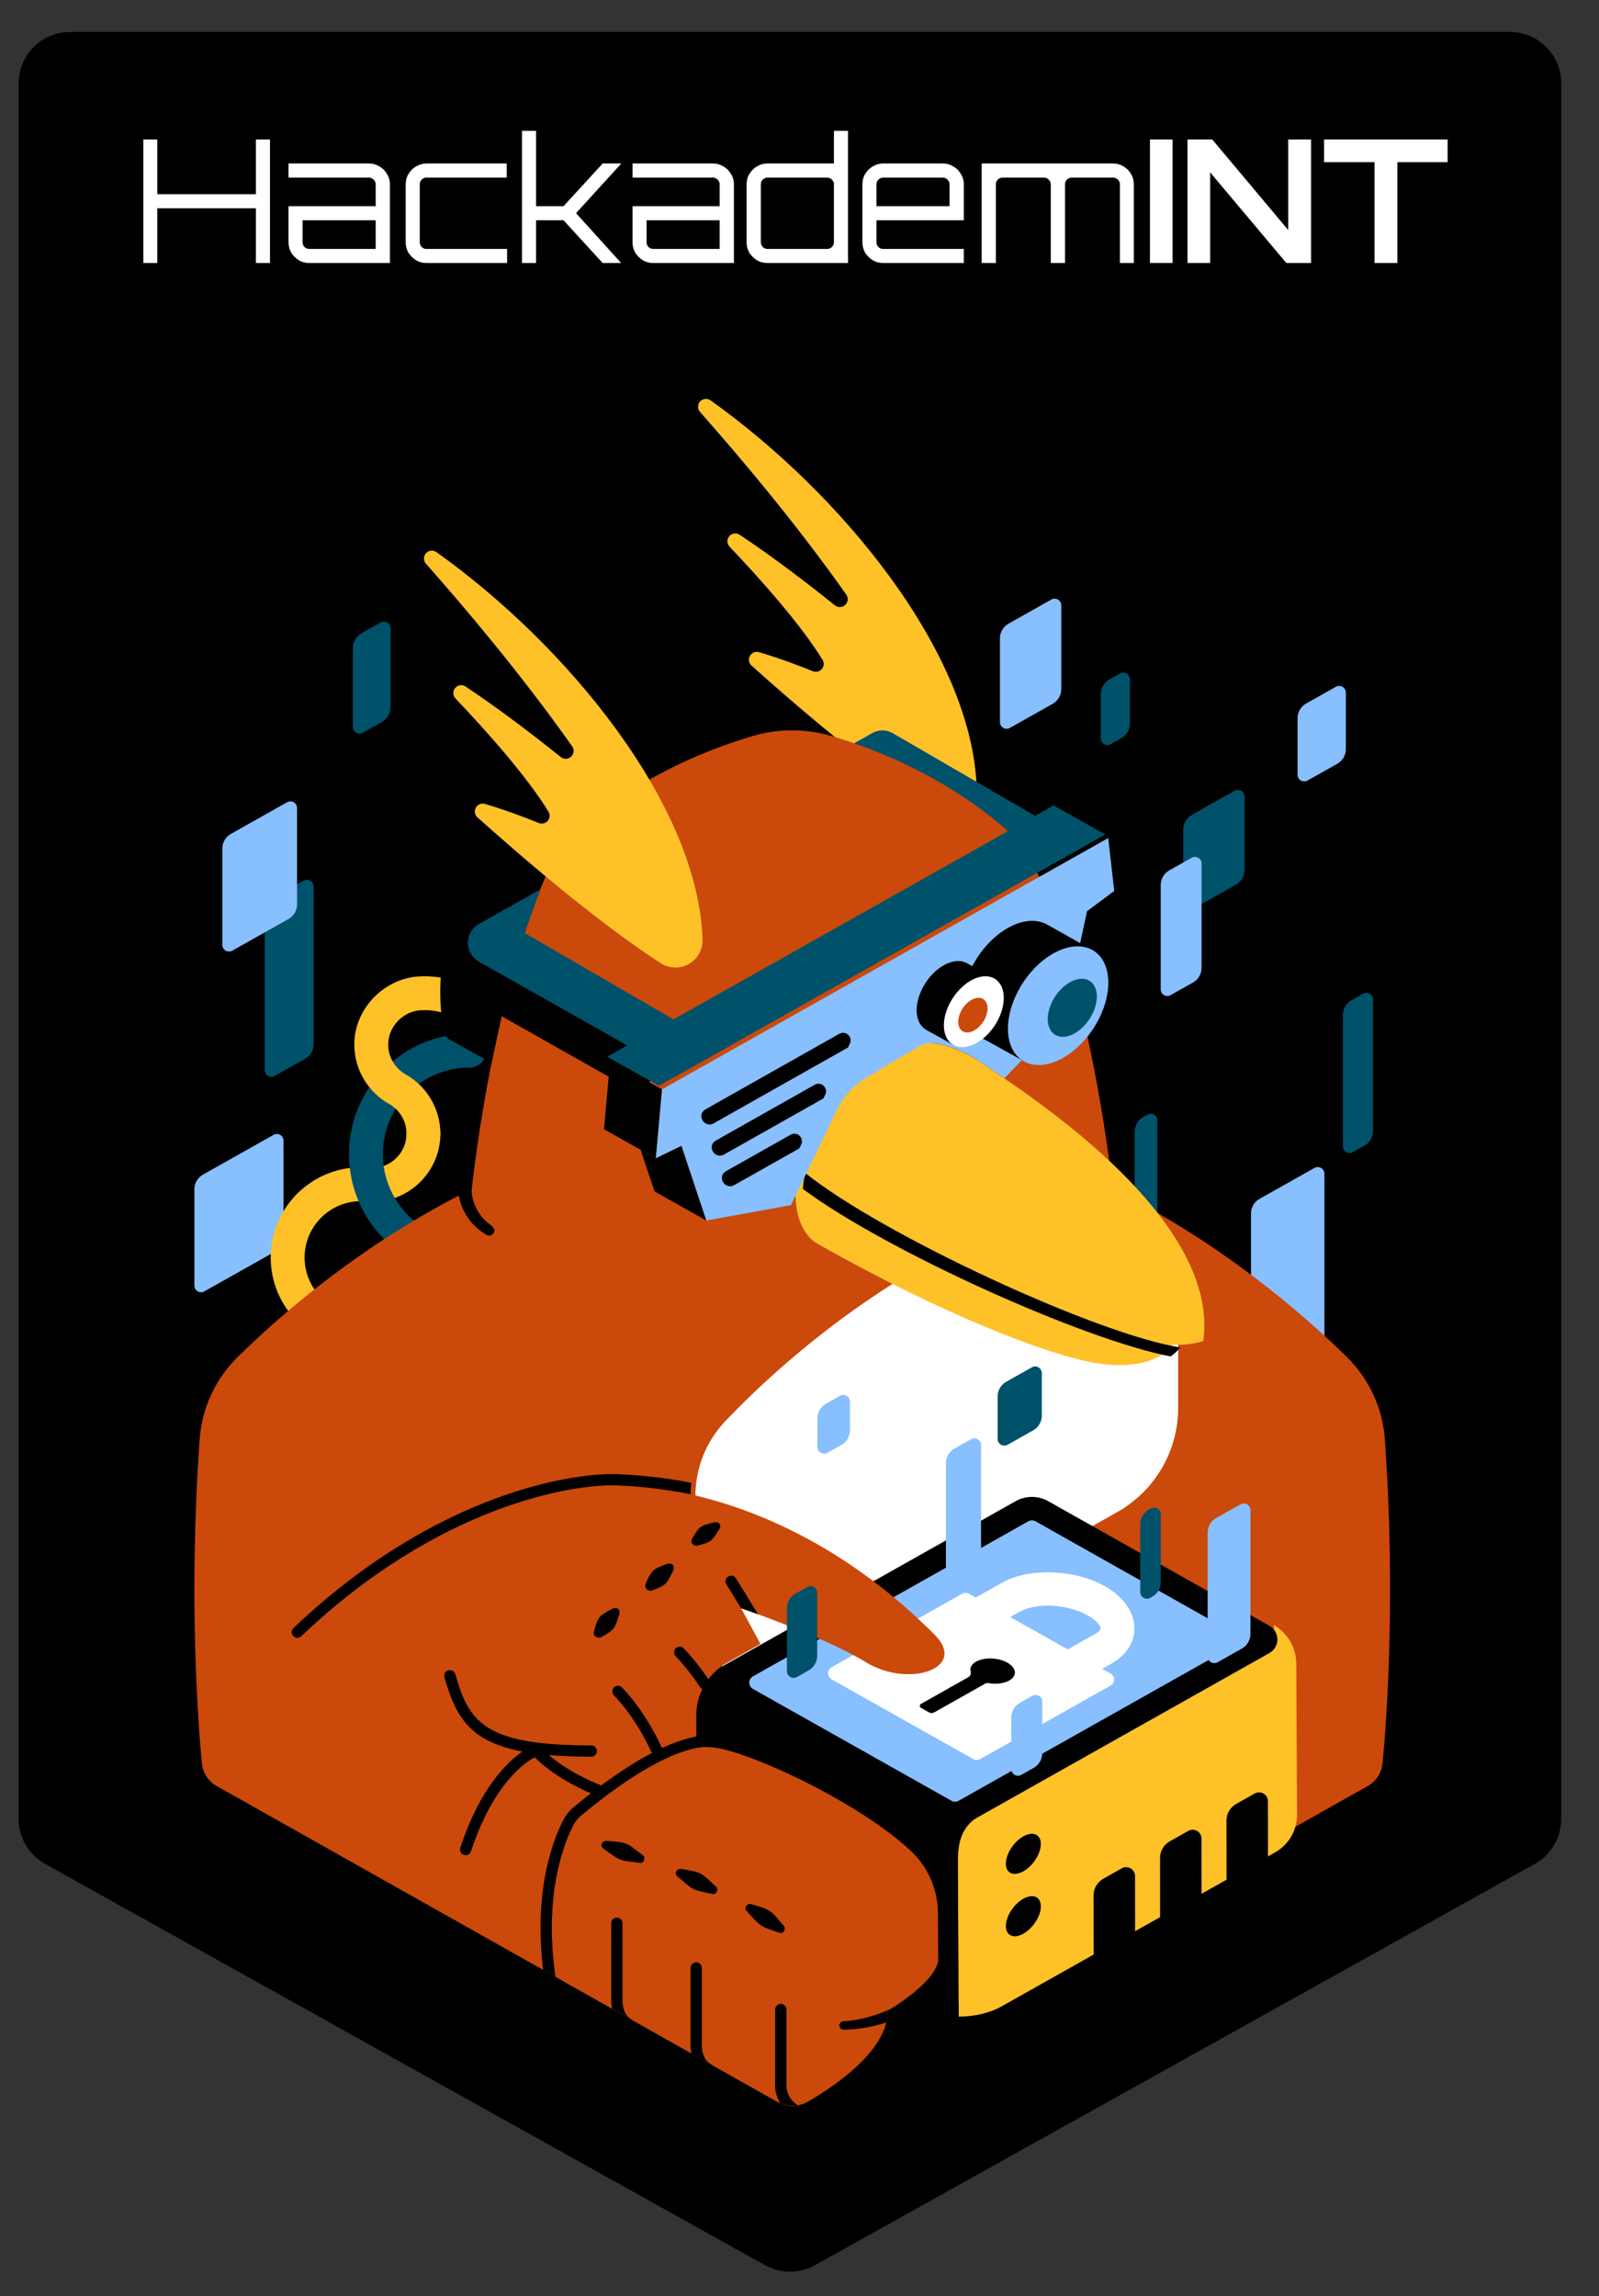 <?xml version="1.0" encoding="UTF-8" standalone="no"?>
<!DOCTYPE svg PUBLIC "-//W3C//DTD SVG 1.1//EN" "http://www.w3.org/Graphics/SVG/1.1/DTD/svg11.dtd">
<svg width="100%" height="100%" viewBox="0 0 280 402" version="1.1" xmlns="http://www.w3.org/2000/svg" xmlns:xlink="http://www.w3.org/1999/xlink" xml:space="preserve" xmlns:serif="http://www.serif.com/" style="fill-rule:evenodd;clip-rule:evenodd;stroke-linejoin:round;stroke-miterlimit:2;">
    <rect x="0" y="0" width="280" height="402" fill="#333333" stroke="none"/>
    <g transform="matrix(1,0,0,1,-4958.14,-1568.87)">
        <g id="Artboard2" transform="matrix(1.006,0,0,1.005,-32.456,-10.38)">
            <rect x="4959.86" y="1571.24" width="278.276" height="399.96" style="fill:none;"/>
            <g transform="matrix(0.998,0,0,1,3501.53,222.389)">
                <path d="M1725.58,1354.57C1730.52,1354.57 1734.52,1358.58 1734.52,1363.52L1734.52,1665.87C1734.52,1669.12 1732.76,1672.11 1729.93,1673.69L1604.35,1743.61C1601.65,1745.11 1598.36,1745.11 1595.65,1743.61L1470.08,1673.69C1467.24,1672.11 1465.48,1669.12 1465.48,1665.87L1465.48,1363.52C1465.48,1358.58 1469.49,1354.57 1474.43,1354.57L1725.58,1354.57Z"/>
            </g>
            <g transform="matrix(2.582,0,0,2.584,3923.27,-3098.64)">
                <path d="M411.509,1825.02L411.509,1816.69L412.446,1816.69L412.446,1820.38L419.097,1820.38L419.097,1816.69L420.045,1816.69L420.045,1825.02L419.097,1825.02L419.097,1821.33L412.446,1821.33L412.446,1825.02L411.509,1825.02Z" style="fill:white;fill-rule:nonzero;"/>
            </g>
            <g transform="matrix(2.582,0,0,2.584,3923.27,-3098.64)">
                <path d="M422.694,1825.02C422.439,1825.02 422.204,1824.96 421.988,1824.83C421.78,1824.7 421.61,1824.53 421.479,1824.33C421.356,1824.11 421.294,1823.87 421.294,1823.62L421.294,1821.19L427.17,1821.19L427.17,1819.71C427.17,1819.59 427.124,1819.48 427.031,1819.4C426.946,1819.31 426.842,1819.26 426.719,1819.26L421.294,1819.26L421.294,1818.31L426.719,1818.31C426.981,1818.31 427.216,1818.38 427.424,1818.51C427.64,1818.63 427.81,1818.8 427.933,1819.02C428.064,1819.22 428.13,1819.46 428.13,1819.71L428.13,1825.02L422.694,1825.02ZM422.694,1824.07L427.17,1824.07L427.17,1822.14L422.243,1822.14L422.243,1823.62C422.243,1823.74 422.285,1823.85 422.37,1823.94C422.462,1824.03 422.57,1824.07 422.694,1824.07Z" style="fill:white;fill-rule:nonzero;"/>
            </g>
            <g transform="matrix(2.582,0,0,2.584,3923.27,-3098.64)">
                <path d="M430.593,1825.02C430.339,1825.02 430.104,1824.96 429.888,1824.83C429.68,1824.7 429.51,1824.53 429.379,1824.33C429.256,1824.11 429.194,1823.87 429.194,1823.62L429.194,1819.71C429.194,1819.46 429.256,1819.22 429.379,1819.02C429.51,1818.8 429.68,1818.63 429.888,1818.51C430.104,1818.38 430.339,1818.31 430.593,1818.31L436.006,1818.31L436.006,1819.26L430.593,1819.26C430.47,1819.26 430.362,1819.31 430.269,1819.4C430.185,1819.48 430.142,1819.59 430.142,1819.71L430.142,1823.62C430.142,1823.74 430.185,1823.85 430.269,1823.94C430.362,1824.03 430.47,1824.07 430.593,1824.07L436.029,1824.07L436.029,1825.02L430.593,1825.02Z" style="fill:white;fill-rule:nonzero;"/>
            </g>
            <g transform="matrix(2.582,0,0,2.584,3923.27,-3098.64)">
                <path d="M437.036,1825.02L437.036,1816.11L437.984,1816.11L437.984,1821.19L439.835,1821.19L442.472,1818.31L443.721,1818.31L443.721,1818.32L440.679,1821.66L443.709,1825.01L443.709,1825.02L442.472,1825.02L439.835,1822.14L437.984,1822.14L437.984,1825.02L437.036,1825.02Z" style="fill:white;fill-rule:nonzero;"/>
            </g>
            <g transform="matrix(2.582,0,0,2.584,3923.27,-3098.64)">
                <path d="M445.884,1825.02C445.629,1825.02 445.394,1824.96 445.178,1824.83C444.97,1824.7 444.8,1824.53 444.669,1824.33C444.546,1824.11 444.484,1823.87 444.484,1823.62L444.484,1821.19L450.36,1821.19L450.36,1819.71C450.36,1819.59 450.313,1819.48 450.221,1819.4C450.136,1819.31 450.032,1819.26 449.909,1819.26L444.484,1819.26L444.484,1818.31L449.909,1818.31C450.171,1818.31 450.406,1818.38 450.614,1818.51C450.83,1818.63 451,1818.8 451.123,1819.02C451.254,1819.22 451.32,1819.46 451.32,1819.71L451.32,1825.02L445.884,1825.02ZM445.884,1824.07L450.36,1824.07L450.36,1822.14L445.433,1822.14L445.433,1823.62C445.433,1823.74 445.475,1823.85 445.56,1823.94C445.652,1824.03 445.76,1824.07 445.884,1824.07Z" style="fill:white;fill-rule:nonzero;"/>
            </g>
            <g transform="matrix(2.582,0,0,2.584,3923.27,-3098.64)">
                <path d="M453.587,1825.02C453.325,1825.02 453.085,1824.96 452.87,1824.83C452.661,1824.7 452.492,1824.53 452.361,1824.33C452.237,1824.11 452.176,1823.87 452.176,1823.62L452.176,1819.71C452.176,1819.46 452.237,1819.22 452.361,1819.02C452.492,1818.8 452.661,1818.63 452.87,1818.51C453.085,1818.38 453.325,1818.31 453.587,1818.31L458.063,1818.31L458.063,1816.11L459.011,1816.11L459.011,1825.02L453.587,1825.02ZM453.587,1824.07L457.612,1824.07C457.735,1824.07 457.839,1824.03 457.924,1823.94C458.016,1823.85 458.063,1823.74 458.063,1823.62L458.063,1819.71C458.063,1819.59 458.016,1819.48 457.924,1819.4C457.839,1819.31 457.735,1819.26 457.612,1819.26L453.587,1819.26C453.463,1819.26 453.355,1819.31 453.263,1819.4C453.178,1819.48 453.136,1819.59 453.136,1819.71L453.136,1823.62C453.136,1823.74 453.178,1823.85 453.263,1823.94C453.355,1824.03 453.463,1824.07 453.587,1824.07Z" style="fill:white;fill-rule:nonzero;"/>
            </g>
            <g transform="matrix(2.582,0,0,2.584,3923.27,-3098.64)">
                <path d="M461.382,1825.02C461.128,1825.02 460.893,1824.96 460.677,1824.83C460.468,1824.7 460.299,1824.53 460.168,1824.33C460.044,1824.11 459.983,1823.87 459.983,1823.62L459.983,1819.71C459.983,1819.46 460.044,1819.22 460.168,1819.02C460.299,1818.8 460.468,1818.63 460.677,1818.51C460.893,1818.38 461.128,1818.31 461.382,1818.31L465.407,1818.31C465.669,1818.31 465.905,1818.38 466.113,1818.51C466.329,1818.63 466.498,1818.8 466.622,1819.02C466.753,1819.22 466.818,1819.46 466.818,1819.71L466.818,1822.14L460.931,1822.14L460.931,1823.62C460.931,1823.74 460.974,1823.85 461.058,1823.94C461.151,1824.03 461.259,1824.07 461.382,1824.07L466.818,1824.07L466.818,1825.02L461.382,1825.02ZM460.931,1821.19L465.858,1821.19L465.858,1819.71C465.858,1819.59 465.812,1819.48 465.719,1819.4C465.635,1819.31 465.531,1819.26 465.407,1819.26L461.382,1819.26C461.259,1819.26 461.151,1819.31 461.058,1819.4C460.974,1819.48 460.931,1819.59 460.931,1819.71L460.931,1821.19Z" style="fill:white;fill-rule:nonzero;"/>
            </g>
            <g transform="matrix(2.582,0,0,2.584,3923.27,-3098.64)">
                <path d="M468.021,1825.02L468.021,1818.31L476.881,1818.31C477.143,1818.31 477.378,1818.38 477.586,1818.51C477.802,1818.63 477.972,1818.8 478.095,1819.02C478.219,1819.22 478.28,1819.46 478.28,1819.71L478.28,1825.02L477.343,1825.02L477.343,1819.71C477.343,1819.59 477.297,1819.48 477.205,1819.4C477.112,1819.31 477.004,1819.26 476.881,1819.26L474.093,1819.26C473.97,1819.26 473.862,1819.31 473.769,1819.4C473.685,1819.48 473.642,1819.59 473.642,1819.71L473.642,1825.02L472.682,1825.02L472.682,1819.71C472.682,1819.59 472.636,1819.48 472.543,1819.4C472.459,1819.31 472.355,1819.26 472.231,1819.26L469.432,1819.26C469.309,1819.26 469.201,1819.31 469.108,1819.4C469.024,1819.48 468.981,1819.59 468.981,1819.71L468.981,1825.02L468.021,1825.02Z" style="fill:white;fill-rule:nonzero;"/>
            </g>
            <g transform="matrix(2.582,0,0,2.584,3923.27,-3098.64)">
                <rect x="479.367" y="1816.69" width="1.527" height="8.328" style="fill:white;fill-rule:nonzero;"/>
            </g>
            <g transform="matrix(2.582,0,0,2.584,3923.27,-3098.64)">
                <path d="M488.69,1822.8L488.69,1816.69L490.228,1816.69L490.228,1825.02L488.562,1825.02L483.427,1818.91L483.427,1825.02L481.9,1825.02L481.9,1816.69L483.566,1816.69L488.69,1822.8Z" style="fill:white;fill-rule:nonzero;"/>
            </g>
            <g transform="matrix(2.582,0,0,2.584,3923.27,-3098.64)">
                <path d="M491.107,1816.69L499.435,1816.69L499.435,1818.22L496.046,1818.22L496.046,1825.02L494.507,1825.02L494.507,1818.22L491.107,1818.22L491.107,1816.69Z" style="fill:white;fill-rule:nonzero;"/>
            </g>
            <g transform="matrix(0.549,0,0,0.486,4957.62,1601.31)">
                <g transform="matrix(0.895,0,0,1.012,-3446.03,-1947.81)">
                    <path d="M4188.45,2151.57C4191.48,2153.3 4195.22,2153.25 4198.2,2151.43C4201.19,2149.62 4202.96,2146.33 4202.83,2142.84C4201.22,2095.14 4154.93,2038.7 4108.51,2005.65C4107.35,2004.85 4105.77,2005.05 4104.83,2006.11C4103.9,2007.17 4103.9,2008.76 4104.85,2009.81C4118.22,2024.9 4138.69,2049.02 4156.66,2074.52C4157.44,2075.66 4157.27,2077.2 4156.26,2078.14C4155.25,2079.08 4153.7,2079.15 4152.62,2078.29C4143.46,2070.93 4131.16,2061.46 4118.79,2053.23C4117.61,2052.5 4116.08,2052.75 4115.19,2053.81C4114.3,2054.87 4114.32,2056.42 4115.24,2057.46C4126.34,2069.13 4140.65,2085.18 4148.35,2097.79C4148.88,2098.82 4148.7,2100.07 4147.92,2100.93C4147.14,2101.78 4145.91,2102.06 4144.83,2101.63C4139.76,2099.59 4132.65,2096.89 4125.62,2094.85C4124.37,2094.54 4123.07,2095.11 4122.48,2096.25C4121.87,2097.38 4122.12,2098.78 4123.08,2099.63C4136.66,2111.83 4165.11,2136.57 4188.45,2151.57Z" style="fill:rgb(255,193,40);"/>
                </g>
                <g transform="matrix(0.895,0,0,1.012,-3408.92,-1966.64)">
                    <path d="M4112.19,2149.02L4124.41,2142.13C4126.66,2140.87 4129.41,2140.89 4131.64,2142.18L4197.72,2180.53L4181.52,2189.65L4169.33,2182.79C4167.63,2180.88 4165.79,2179.09 4163.81,2177.45C4154.87,2170.05 4139.69,2159.47 4118.26,2151.21C4117.1,2150.76 4115.91,2150.32 4114.71,2149.88C4114.71,2149.88 4114.69,2149.89 4114.66,2149.89C4113.89,2149.62 4113.05,2149.32 4112.19,2149.02Z" style="fill:rgb(0,81,106);"/>
                </g>
                <g transform="matrix(-1.216,0.774,-1.99944e-18,2.607,5720.13,-9352.3)">
                    <path d="M4370.83,2430.93C4372.21,2430.93 4373.06,2431.45 4373.06,2432.28C4373.06,2437.02 4373.06,2452.87 4373.06,2457.93C4373.06,2458.26 4372.73,2458.66 4372.2,2458.98C4371.67,2459.3 4371.01,2459.5 4370.47,2459.5C4366.69,2459.5 4359.72,2459.5 4356.15,2459.5C4354.77,2459.5 4353.92,2458.98 4353.92,2458.15C4353.92,2453.41 4353.92,2437.56 4353.92,2432.5C4353.92,2432.17 4354.24,2431.78 4354.78,2431.45C4355.31,2431.13 4355.97,2430.93 4356.51,2430.93L4370.83,2430.93Z" style="fill:rgb(135,191,255);"/>
                </g>
                <g transform="matrix(-1.016,0.647,4.06517e-17,1.188,4824.03,-5485.06)">
                    <path d="M4370.39,2430.93C4372.04,2430.93 4373.06,2432.07 4373.06,2433.9C4373.06,2439.23 4373.06,2450.4 4373.06,2456.06C4373.06,2456.77 4372.67,2457.65 4372.03,2458.36C4371.39,2459.06 4370.61,2459.5 4369.96,2459.5C4366.25,2459.5 4360.1,2459.5 4356.59,2459.5C4354.94,2459.5 4353.92,2458.36 4353.92,2456.53C4353.92,2451.2 4353.92,2440.03 4353.92,2434.37C4353.92,2433.66 4354.31,2432.78 4354.95,2432.08C4355.59,2431.37 4356.37,2430.93 4357.02,2430.93C4360.73,2430.93 4366.88,2430.93 4370.39,2430.93Z" style="fill:rgb(0,81,106);"/>
                </g>
                <g transform="matrix(-1.016,0.647,3.50943e-17,1.318,4765.92,-5869.62)">
                    <path d="M4370.39,2430.93C4372.04,2430.93 4373.06,2431.95 4373.06,2433.61C4373.06,2438.91 4373.06,2450.76 4373.06,2456.4C4373.06,2457.04 4372.67,2457.83 4372.03,2458.47C4371.39,2459.11 4370.61,2459.5 4369.96,2459.5C4366.25,2459.5 4360.1,2459.5 4356.59,2459.5C4354.94,2459.5 4353.92,2458.48 4353.92,2456.83C4353.92,2451.52 4353.92,2439.67 4353.92,2434.03C4353.92,2433.39 4354.31,2432.6 4354.95,2431.96C4355.59,2431.33 4356.37,2430.93 4357.02,2430.93C4360.73,2430.93 4366.88,2430.93 4370.39,2430.93Z" style="fill:rgb(135,191,255);"/>
                </g>
                <g transform="matrix(-0.8,0.509,3.03128e-17,0.976,3915.7,-4406.13)">
                    <path d="M4369.67,2430.93C4371.76,2430.93 4373.06,2432.31 4373.06,2434.54C4373.06,2439.84 4373.06,2449.7 4373.06,2455.31C4373.06,2456.18 4372.56,2457.24 4371.75,2458.11C4370.94,2458.97 4369.94,2459.5 4369.13,2459.5C4365.65,2459.5 4360.62,2459.5 4357.31,2459.5C4355.22,2459.5 4353.92,2458.12 4353.92,2455.89C4353.92,2450.59 4353.92,2440.73 4353.92,2435.12C4353.92,2434.25 4354.42,2433.18 4355.23,2432.32C4356.03,2431.46 4357.03,2430.93 4357.85,2430.93C4361.33,2430.93 4366.36,2430.93 4369.67,2430.93Z" style="fill:rgb(135,191,255);"/>
                </g>
                <g transform="matrix(-0.677,0.431,-6.44411e-18,1.575,3334.42,-5461.36)">
                    <path d="M4369.05,2430.93C4371.53,2430.93 4373.06,2431.79 4373.06,2433.17C4373.06,2438.39 4373.06,2451.35 4373.06,2456.91C4373.06,2457.44 4372.47,2458.1 4371.52,2458.64C4370.56,2459.17 4369.38,2459.5 4368.41,2459.5C4365.21,2459.5 4360.99,2459.5 4357.93,2459.5C4355.45,2459.5 4353.92,2458.64 4353.92,2457.26C4353.92,2452.04 4353.92,2439.08 4353.92,2433.52C4353.92,2432.99 4354.51,2432.33 4355.46,2431.79C4356.42,2431.26 4357.6,2430.93 4358.57,2430.93C4361.77,2430.93 4365.99,2430.93 4369.05,2430.93Z" style="fill:rgb(135,191,255);"/>
                </g>
                <g transform="matrix(-0.499,0.317,-3.7088e-17,1.916,2613.78,-5745.23)">
                    <path d="M4367.62,2430.93C4370.98,2430.93 4373.06,2431.64 4373.06,2432.77C4373.06,2437.84 4373.06,2451.97 4373.06,2457.37C4373.06,2457.81 4372.26,2458.35 4370.96,2458.79C4369.66,2459.23 4368.06,2459.5 4366.75,2459.5C4364.36,2459.5 4361.66,2459.5 4359.36,2459.5C4356,2459.5 4353.92,2458.8 4353.92,2457.66C4353.92,2452.6 4353.92,2438.46 4353.92,2433.06C4353.92,2432.62 4354.72,2432.08 4356.02,2431.64C4357.31,2431.2 4358.92,2430.93 4360.23,2430.93C4362.62,2430.93 4365.31,2430.93 4367.62,2430.93Z" style="fill:rgb(0,81,106);"/>
                </g>
                <g transform="matrix(-0.483,0.308,8.38022e-18,0.821,2467.05,-3158.97)">
                    <path d="M4367.44,2430.93C4370.91,2430.93 4373.06,2432.57 4373.06,2435.22C4373.06,2440.39 4373.06,2449.07 4373.06,2454.53C4373.06,2455.56 4372.24,2456.82 4370.9,2457.85C4369.56,2458.87 4367.9,2459.5 4366.55,2459.5C4364.27,2459.5 4361.73,2459.5 4359.53,2459.5C4356.07,2459.5 4353.92,2457.86 4353.92,2455.21C4353.92,2450.04 4353.92,2441.36 4353.92,2435.91C4353.92,2434.87 4354.74,2433.61 4356.08,2432.59C4357.42,2431.56 4359.08,2430.93 4360.43,2430.93C4362.71,2430.93 4365.24,2430.93 4367.44,2430.93Z" style="fill:rgb(0,81,106);"/>
                </g>
                <g transform="matrix(-0.625,0.398,2.50356e-18,1.257,2850.88,-4628.97)">
                    <path d="M4368.72,2430.93C4371.4,2430.93 4373.06,2432 4373.06,2433.74C4373.06,2439.06 4373.06,2450.6 4373.06,2456.25C4373.06,2456.92 4372.42,2457.75 4371.39,2458.42C4370.35,2459.09 4369.07,2459.5 4368.03,2459.5C4364.99,2459.5 4361.16,2459.5 4358.26,2459.5C4355.58,2459.5 4353.92,2458.43 4353.92,2456.7C4353.92,2451.37 4353.92,2439.83 4353.92,2434.18C4353.92,2433.51 4354.56,2432.68 4355.59,2432.01C4356.63,2431.34 4357.91,2430.93 4358.95,2430.93C4361.99,2430.93 4365.82,2430.93 4368.72,2430.93Z" style="fill:rgb(0,81,106);"/>
                </g>
                <g transform="matrix(-0.811,0.516,2.95092e-17,2.245,3636.32,-7451.97)">
                    <path d="M4369.71,2430.93C4371.78,2430.93 4373.06,2431.53 4373.06,2432.5C4373.06,2437.41 4373.06,2452.45 4373.06,2457.68C4373.06,2458.06 4372.57,2458.52 4371.77,2458.89C4370.97,2459.27 4369.99,2459.5 4369.18,2459.5L4357.27,2459.5C4355.2,2459.5 4353.92,2458.9 4353.92,2457.93C4353.92,2453.02 4353.92,2437.99 4353.92,2432.75C4353.92,2432.37 4354.41,2431.91 4355.21,2431.54C4356.01,2431.16 4356.99,2430.93 4357.8,2430.93L4369.71,2430.93Z" style="fill:rgb(0,81,106);"/>
                </g>
                <g transform="matrix(-1.238,0.788,2.12126e-16,1.475,5490.19,-6792.52)">
                    <path d="M4370.87,2430.93C4372.22,2430.93 4373.06,2431.85 4373.06,2433.32C4373.06,2438.58 4373.06,2451.14 4373.06,2456.73C4373.06,2457.3 4372.74,2458.01 4372.22,2458.58C4371.69,2459.15 4371.05,2459.5 4370.52,2459.5C4366.73,2459.5 4359.68,2459.5 4356.11,2459.5C4354.76,2459.5 4353.92,2458.59 4353.92,2457.11C4353.92,2451.85 4353.92,2439.29 4353.92,2433.7C4353.92,2433.12 4354.24,2432.42 4354.76,2431.85C4355.28,2431.28 4355.93,2430.93 4356.46,2430.93C4360.24,2430.93 4367.3,2430.93 4370.87,2430.93Z" style="fill:rgb(135,191,255);"/>
                </g>
                <g transform="matrix(-1.477,0.94,2.04372e-16,1.475,6526.49,-7335.1)">
                    <path d="M4371.22,2430.93C4372.36,2430.93 4373.06,2431.85 4373.06,2433.32C4373.06,2438.58 4373.06,2451.14 4373.06,2456.73C4373.06,2457.3 4372.79,2458.01 4372.35,2458.58C4371.91,2459.15 4371.37,2459.5 4370.93,2459.5C4367.15,2459.5 4359.32,2459.5 4355.76,2459.5C4354.62,2459.5 4353.92,2458.59 4353.92,2457.11C4353.92,2451.85 4353.92,2439.29 4353.92,2433.7C4353.92,2433.12 4354.19,2432.42 4354.63,2431.85C4355.07,2431.28 4355.61,2430.93 4356.05,2430.93C4359.83,2430.93 4367.66,2430.93 4371.22,2430.93Z" style="fill:rgb(135,191,255);"/>
                </g>
                <g transform="matrix(-0.377,0.24,-7.75703e-17,2.607,2014.25,-7046.41)">
                    <path d="M4365.86,2430.93C4370.31,2430.93 4373.06,2431.45 4373.06,2432.28C4373.06,2437.02 4373.06,2452.87 4373.06,2457.93C4373.06,2458.26 4372,2458.66 4370.28,2458.98C4368.57,2459.3 4366.44,2459.5 4364.71,2459.5L4361.12,2459.5C4356.67,2459.5 4353.92,2458.98 4353.92,2458.15C4353.92,2453.41 4353.92,2437.56 4353.92,2432.5C4353.92,2432.17 4354.97,2431.78 4356.69,2431.45C4358.41,2431.13 4360.53,2430.93 4362.27,2430.93C4363.46,2430.93 4364.69,2430.93 4365.86,2430.93Z" style="fill:rgb(0,81,106);"/>
                </g>
                <g transform="matrix(0.783,0,0,0.885,-3072.76,-1617.22)">
                    <path d="M4061.1,2282.49C4063.64,2285.29 4063.44,2289.63 4060.64,2292.18C4057.85,2294.73 4053.5,2294.53 4050.95,2291.73C4045.04,2285.24 4041.43,2276.6 4041.43,2267.13C4041.43,2246.97 4057.8,2230.59 4077.97,2230.59C4079.14,2230.59 4082.12,2230.82 4082.57,2230.82C4090.21,2230.82 4096.41,2224.62 4096.41,2216.98C4096.41,2213.2 4099.49,2210.12 4103.27,2210.12C4107.06,2210.12 4110.13,2213.2 4110.13,2216.98C4110.13,2232.19 4097.78,2244.54 4082.57,2244.54C4082.12,2244.54 4079.14,2244.31 4077.97,2244.31C4065.38,2244.31 4055.15,2254.54 4055.15,2267.13C4055.15,2273.05 4057.4,2278.44 4061.1,2282.49Z" style="fill:rgb(255,193,40);"/>
                </g>
                <g transform="matrix(0.895,0,0,1.012,-3534.11,-1893.95)">
                    <path d="M4107.24,2246.56C4110.16,2248.11 4111.28,2251.74 4109.73,2254.67C4108.18,2257.6 4104.54,2258.71 4101.62,2257.16C4088.11,2250 4078.9,2235.79 4078.9,2219.45C4078.9,2195.91 4098.01,2176.79 4121.56,2176.79C4124.87,2176.79 4127.56,2179.48 4127.56,2182.79C4127.56,2186.1 4124.87,2188.79 4121.56,2188.79C4104.64,2188.79 4090.9,2202.53 4090.9,2219.45C4090.9,2231.2 4097.52,2241.41 4107.24,2246.56Z" style="fill:rgb(0,81,106);"/>
                </g>
                <g transform="matrix(0.783,0,0,0.885,-3072.76,-1617.22)">
                    <path d="M4096.98,2193.49C4104.87,2198.34 4110.13,2207.05 4110.13,2216.98C4110.13,2220.77 4107.06,2223.84 4103.27,2223.84C4099.49,2223.84 4096.41,2220.77 4096.41,2216.98C4096.41,2211.98 4093.75,2207.59 4089.76,2205.16C4081.14,2200.48 4075.29,2191.35 4075.29,2180.86C4075.29,2165.71 4088.27,2153.38 4102.63,2153.25C4104.44,2153.14 4113.72,2152.89 4123.64,2158.54C4126.94,2160.41 4128.09,2164.6 4126.22,2167.89C4124.35,2171.18 4120.16,2172.33 4116.86,2170.46C4109.9,2166.51 4103.51,2166.94 4103.51,2166.94C4103.31,2166.95 4103.11,2166.96 4102.91,2166.96C4095.61,2166.96 4089.01,2173.19 4089.01,2180.86C4089.01,2186.2 4092.02,2190.83 4096.43,2193.16C4096.62,2193.26 4096.8,2193.37 4096.98,2193.49Z" style="fill:rgb(255,193,40);"/>
                </g>
                <g transform="matrix(0.895,0,0,1.012,-3532.93,-1893.41)">
                    <path d="M4239.65,2554.68C4236.51,2556.45 4232.68,2556.45 4229.53,2554.68C4198.09,2536.98 4030.72,2442.74 4030.72,2442.74C4027.8,2441.1 4025.85,2438.15 4025.47,2434.82C4024.07,2420.01 4020.7,2375.54 4024.68,2319.82C4025.48,2308.87 4030.23,2298.58 4038.05,2290.87C4053.27,2275.85 4082.3,2250.48 4121.08,2231.26C4121.08,2231.26 4127.54,2167.41 4146.93,2121.22C4150.09,2113.68 4155.03,2107.01 4161.32,2101.78C4172.01,2092.88 4191.69,2079.41 4220.4,2070.88C4229.62,2068.11 4239.46,2068.11 4248.69,2070.88C4277.4,2079.41 4297.12,2092.88 4307.84,2101.76C4314.16,2107 4319.12,2113.69 4322.3,2121.26C4341.65,2167.46 4348.11,2231.26 4348.11,2231.26C4386.89,2250.48 4415.91,2275.85 4431.15,2290.86C4438.97,2298.57 4443.72,2308.86 4444.52,2319.82C4448.49,2375.54 4445.12,2420.01 4443.71,2434.82C4443.33,2438.15 4441.38,2441.1 4438.46,2442.74C4421.71,2452.17 4363.13,2485.16 4313.03,2513.36L4309.14,2515.56C4309.09,2515.58 4309.05,2515.61 4309,2515.64C4308.84,2515.73 4308.68,2515.82 4308.51,2515.91C4304.43,2518.14 4299.11,2519.41 4293.54,2519.38C4289.07,2519.35 4284.45,2518.49 4280.17,2516.62C4279.45,2516.3 4278.73,2515.95 4278.03,2515.58C4273.27,2519.51 4268.27,2522.31 4268.27,2522.31C4268.77,2534.85 4252.87,2546.7 4242.74,2552.94C4241.6,2553.58 4240.57,2554.16 4239.65,2554.68Z" style="fill:rgb(203,73,11);"/>
                </g>
                <g transform="matrix(0.895,0,0,1.012,-3532.49,-2748.4)">
                    <path d="M4120.52,3075.93C4120.49,3083.29 4125.44,3087.42 4126.3,3088.13C4127.05,3088.76 4127.72,3089.21 4127.73,3089.21C4128.48,3090.18 4128.5,3090.26 4128.52,3090.37C4128.69,3091.09 4128.68,3091.13 4128.28,3091.76C4127.3,3093.3 4125.65,3092.28 4125.46,3092.16C4119.27,3088.35 4116.75,3082.89 4115.95,3078.24C4117.46,3077.46 4118.98,3076.69 4120.52,3075.93Z"/>
                </g>
                <g transform="matrix(0.895,0,0,1.012,-3532.93,-1893.41)">
                    <path d="M4296.66,2455.51C4296.7,2455.49 4296.74,2455.46 4296.78,2455.44L4403.21,2395.52C4405.03,2392.56 4405.64,2391.31 4405.22,2385.66C4410.57,2388.95 4413.16,2394.16 4413.16,2399.62C4413.16,2399.68 4413.16,2399.75 4413.16,2399.82L4413.41,2452.93C4413.44,2458.42 4410.49,2463.49 4405.71,2466.19L4309.14,2520.56C4309.09,2520.58 4309.05,2520.61 4309,2520.64C4308.84,2520.73 4308.68,2520.82 4308.51,2520.91C4304.43,2523.14 4299.11,2524.41 4293.54,2524.38L4293.24,2461.69C4290.69,2456.75 4286.43,2453.6 4288.18,2454.6C4290.81,2456.1 4292.91,2457.59 4296.66,2455.51Z" style="fill:rgb(255,193,40);"/>
                </g>
                <g transform="matrix(-7.997,5.092,2.43593e-17,9.676,35197.7,-45331.4)">
                    <path d="M4353.92,2436.76L4353.92,2439.46C4353.92,2441.07 4354.84,2442.06 4356.34,2442.06L4373.06,2442.06C4373.06,2438.15 4373.06,2434.58 4373.06,2432.65C4373.06,2431.63 4372.64,2430.87 4371.89,2430.52C4370.29,2429.79 4367.13,2428.7 4362.73,2428.89C4362.23,2428.91 4361.76,2428.94 4361.31,2428.98L4353.92,2436.76Z" style="fill:white;"/>
                </g>
                <g transform="matrix(0.895,0,0,1.012,-3532.93,-1893.41)">
                    <path d="M4293.28,2469.59L4293.54,2524.38C4288.16,2524.35 4282.55,2523.11 4277.6,2520.34L4200.85,2477.13L4199.87,2414.47C4199.87,2414.4 4199.87,2414.33 4199.87,2414.27C4199.87,2405.81 4202.35,2402.66 4209.85,2399.99C4206.05,2406.75 4211.7,2407.96 4214.99,2411.35L4289,2452.93C4291.68,2452.04 4295.8,2451.58 4302.09,2452.45C4296.22,2455.92 4293.29,2459.84 4293.29,2469.11C4293.29,2469.28 4293.29,2469.44 4293.28,2469.59Z"/>
                </g>
                <g transform="matrix(0.895,0,0,1.012,-3526.52,-1861.74)">
                    <path d="M4111.67,2115.97C4128.02,2125.14 4177.66,2154.03 4177.66,2154.03L4176.43,2168.11L4124.5,2138.76C4122.49,2147.95 4120.91,2155.32 4120.91,2155.32L4105.98,2147.01C4105.1,2146.52 4104.45,2145.69 4104.19,2144.72C4103.38,2141.14 4101.71,2131.45 4103.63,2118.18C4103.64,2118.14 4103.64,2118.1 4103.65,2118.06C4103.68,2117.85 4103.74,2117.64 4103.81,2117.43C4104.93,2113.57 4107.78,2110.71 4111.09,2109.12C4109.73,2111.26 4109.47,2112.28 4111.67,2115.97Z"/>
                </g>
                <g transform="matrix(0.895,0,0,1.012,-3532.93,-1893.41)">
                    <path d="M4188.45,2151.57C4191.48,2153.3 4195.22,2153.25 4198.2,2151.43C4201.19,2149.62 4202.96,2146.33 4202.83,2142.84C4201.22,2095.14 4154.93,2038.7 4108.51,2005.65C4107.35,2004.85 4105.77,2005.05 4104.83,2006.11C4103.9,2007.17 4103.9,2008.76 4104.85,2009.81C4118.22,2024.9 4138.69,2049.02 4156.66,2074.52C4157.44,2075.66 4157.27,2077.2 4156.26,2078.14C4155.25,2079.08 4153.7,2079.15 4152.62,2078.29C4143.46,2070.93 4131.16,2061.46 4118.79,2053.23C4117.61,2052.5 4116.08,2052.75 4115.19,2053.81C4114.3,2054.87 4114.32,2056.42 4115.24,2057.46C4126.34,2069.13 4140.65,2085.18 4148.35,2097.79C4148.88,2098.82 4148.7,2100.07 4147.92,2100.93C4147.14,2101.78 4145.91,2102.06 4144.83,2101.63C4139.76,2099.59 4132.65,2096.89 4125.62,2094.85C4124.37,2094.54 4123.07,2095.11 4122.48,2096.25C4121.87,2097.38 4122.12,2098.78 4123.08,2099.63C4136.66,2111.83 4165.11,2136.57 4188.45,2151.57Z" style="fill:rgb(255,193,40);"/>
                </g>
                <g transform="matrix(-0.732,0.466,-1.20387e-18,0.8,3523.23,-3547.13)">
                    <path d="M4369.35,2430.93C4371.64,2430.93 4373.06,2432.62 4373.06,2435.34C4373.06,2440.48 4373.06,2448.97 4373.06,2454.39C4373.06,2455.45 4372.52,2456.75 4371.63,2457.8C4370.75,2458.85 4369.66,2459.5 4368.76,2459.5C4365.41,2459.5 4360.81,2459.5 4357.62,2459.5C4355.34,2459.5 4353.92,2457.81 4353.92,2455.1C4353.92,2449.95 4353.92,2441.46 4353.92,2436.04C4353.92,2434.98 4354.46,2433.68 4355.35,2432.63C4356.23,2431.58 4357.32,2430.93 4358.21,2430.93C4361.56,2430.93 4366.16,2430.93 4369.35,2430.93Z" style="fill:rgb(0,81,106);"/>
                </g>
                <g transform="matrix(-0.538,0.343,-8.84643e-19,0.626,2617.74,-2578.41)">
                    <path d="M4368.02,2430.93C4371.13,2430.93 4373.06,2433.08 4373.06,2436.56C4373.06,2441.28 4373.06,2448.02 4373.06,2452.98C4373.06,2454.33 4372.32,2455.99 4371.12,2457.33C4369.91,2458.67 4368.43,2459.5 4367.21,2459.5C4364.58,2459.5 4361.49,2459.5 4358.96,2459.5C4355.85,2459.5 4353.92,2457.35 4353.92,2453.87C4353.92,2449.15 4353.92,2442.41 4353.92,2437.45C4353.92,2436.1 4354.66,2434.44 4355.86,2433.1C4357.06,2431.76 4358.55,2430.93 4359.76,2430.93C4362.4,2430.93 4365.48,2430.93 4368.02,2430.93Z" style="fill:rgb(135,191,255);"/>
                </g>
                <g transform="matrix(0.338,0,0,0.382,-1110.43,-319.114)">
                    <path d="M4453.15,2444.48L4453.09,2382.56C4453.08,2376.07 4456.58,2370.08 4462.23,2366.89L4479.6,2357.11C4482.16,2355.67 4485.31,2355.69 4487.85,2357.18C4490.4,2358.66 4491.97,2361.39 4491.97,2364.34L4492.03,2422.59L4453.15,2444.48ZM4390.82,2479.57L4390.75,2417.65C4390.74,2411.16 4394.24,2405.17 4399.9,2401.99L4417.26,2392.21C4419.83,2390.76 4422.97,2390.79 4425.52,2392.27C4428.07,2393.76 4429.63,2396.48 4429.64,2399.43L4429.7,2457.68L4390.82,2479.57ZM4328.5,2514.66L4328.43,2452.74C4328.42,2446.25 4331.92,2440.26 4337.58,2437.08L4354.94,2427.3C4357.51,2425.85 4360.65,2425.88 4363.2,2427.36C4365.74,2428.85 4367.31,2431.57 4367.31,2434.52L4367.38,2492.77L4328.5,2514.66Z"/>
                </g>
                <g transform="matrix(0.682,-0.434,0,0.771,-2634.44,570.958)">
                    <circle cx="4347.14" cy="2488.5" r="8.13"/>
                </g>
                <g transform="matrix(0.682,-0.434,0,0.771,-2634.44,593.324)">
                    <circle cx="4347.14" cy="2488.5" r="8.13"/>
                </g>
                <g transform="matrix(0.895,0,0,1.012,-3532.93,-1893.41)">
                    <path d="M4243.75,2250.76C4229.01,2242.52 4233.21,2204.58 4269.22,2182.32C4277.73,2176.42 4291.78,2179.91 4300.74,2186.05C4313.44,2194.76 4386.44,2239.93 4380.22,2285.11C4380.22,2285.11 4375.64,2286.75 4369.42,2286.42C4369.42,2286.42 4363.16,2296.87 4340.61,2292.64C4324.89,2289.7 4288.28,2276.03 4243.75,2250.76Z" style="fill:rgb(255,193,40);"/>
                </g>
                <g transform="matrix(0.942,0,0,1.065,-3732.99,-2012.1)">
                    <path d="M4239.26,2231.63C4239.4,2229.9 4239.67,2228.1 4240.06,2226.26C4265.97,2247.13 4338.81,2280.84 4366.53,2285.03C4366.41,2285.02 4366.3,2285.02 4366.18,2285.01C4366.18,2285.01 4365.31,2286.46 4363.05,2288.02C4334.05,2282.54 4267.19,2252.47 4239.26,2231.63Z"/>
                </g>
                <g transform="matrix(0.895,0,0,1.012,-3526.52,-1895.6)">
                    <path d="M4197.72,2180.53L4181.52,2189.65C4181.52,2189.65 4138.01,2165.09 4116.43,2152.91C4114.02,2151.55 4112.53,2149 4112.53,2146.23C4112.53,2143.46 4114.03,2140.91 4116.44,2139.55C4126.1,2134.11 4138.16,2127.32 4138.16,2127.32C4135.82,2133.99 4132.64,2142.76 4132.64,2142.76L4197.72,2180.53Z" style="fill:rgb(0,81,106);"/>
                </g>
                <g transform="matrix(0.895,0.57,-1.194,0.76,-536.754,-3756.71)">
                    <path d="M4281.43,2417.75C4283.17,2417.75 4285.35,2418.58 4287.13,2419.91C4288.9,2421.24 4290,2422.87 4290,2424.18C4290,2441.5 4290,2488.79 4290,2503.34C4290,2506.02 4287.82,2507.66 4284.24,2507.66C4268.47,2507.66 4224.54,2507.66 4205.86,2507.66C4204.12,2507.66 4201.94,2506.84 4200.17,2505.5C4198.39,2504.17 4197.29,2502.54 4197.29,2501.23C4197.29,2483.91 4197.29,2436.62 4197.29,2422.07C4197.29,2419.39 4199.48,2417.75 4203.05,2417.75C4218.82,2417.75 4262.76,2417.75 4281.43,2417.75Z"/>
                </g>
                <g transform="matrix(0.895,0.57,-1.194,0.76,-536.754,-3756.71)">
                    <path d="M4277.46,2424.18C4278.27,2424.18 4279.28,2424.56 4280.1,2425.18C4280.92,2425.8 4281.43,2426.55 4281.43,2427.15C4281.43,2440.26 4281.43,2492.61 4281.43,2500.29C4281.43,2500.87 4280.95,2501.23 4280.17,2501.23C4271.8,2501.23 4224.01,2501.23 4209.83,2501.23C4209.02,2501.23 4208.02,2500.85 4207.2,2500.23C4206.38,2499.62 4205.87,2498.86 4205.87,2498.26C4205.87,2485.15 4205.87,2432.8 4205.87,2425.12C4205.87,2424.54 4206.34,2424.18 4207.12,2424.18C4215.49,2424.18 4263.29,2424.18 4277.46,2424.18Z" style="fill:rgb(135,191,255);"/>
                </g>
                <g transform="matrix(0.654,0.416,-0.595,0.379,-996.3,-2159.38)">
                    <path d="M4276.22,2424.18C4277.27,2424.18 4278.6,2424.91 4279.68,2426.1C4280.76,2427.29 4281.43,2428.74 4281.43,2429.9C4281.43,2445.8 4281.43,2489.92 4281.43,2499.41C4281.43,2500.54 4280.8,2501.23 4279.77,2501.23C4270.66,2501.23 4226.38,2501.23 4211.08,2501.23C4210.02,2501.23 4208.69,2500.49 4207.61,2499.31C4206.53,2498.12 4205.87,2496.67 4205.87,2495.51C4205.87,2479.62 4205.87,2435.49 4205.87,2426C4205.87,2424.87 4206.49,2424.18 4207.52,2424.18C4216.63,2424.18 4260.92,2424.18 4276.22,2424.18Z" style="fill:white;"/>
                </g>
                <g transform="matrix(0.059,0.038,-0.312,0.199,828.992,-107.673)">
                    <path d="M4287.77,2444.63C4283.73,2445.03 4281.52,2445.8 4281.52,2446.83C4281.43,2454.61 4281.43,2488.6 4281.43,2498.51C4281.43,2500.2 4275.97,2501.23 4267.03,2501.23C4254.84,2501.23 4237.28,2501.23 4224.11,2501.23C4220.4,2501.23 4215.76,2500.79 4211.98,2500.07C4208.2,2499.36 4205.87,2498.49 4205.87,2497.78C4205.87,2488.01 4205.87,2460.12 4205.87,2449.59C4205.86,2447.6 4197.61,2445.05 4185.72,2443.35C4165.56,2440.63 4152.73,2436.42 4152.73,2431.7C4152.73,2423.37 4192.67,2416.61 4241.87,2416.61C4291.06,2416.61 4331,2423.37 4331,2431.7C4331,2437.18 4313.66,2441.99 4287.77,2444.63Z"/>
                </g>
                <g transform="matrix(-0.513,0.327,2.6104e-17,0.914,2569.87,-3101.32)">
                    <path d="M4367.77,2430.93C4371.04,2430.93 4373.06,2432.41 4373.06,2434.79C4373.06,2440.05 4373.06,2449.46 4373.06,2455.03C4373.06,2455.96 4372.28,2457.09 4371.02,2458.01C4369.76,2458.93 4368.2,2459.5 4366.93,2459.5C4364.44,2459.5 4361.6,2459.5 4359.21,2459.5C4355.94,2459.5 4353.92,2458.02 4353.92,2455.64C4353.92,2450.38 4353.92,2440.97 4353.92,2435.4C4353.92,2434.47 4354.69,2433.34 4355.96,2432.42C4357.22,2431.5 4358.78,2430.93 4360.05,2430.93C4362.54,2430.93 4365.38,2430.93 4367.77,2430.93Z" style="fill:rgb(135,191,255);"/>
                </g>
                <g transform="matrix(0.735,0.468,-0.634,0.404,-1344.89,-2513.56)">
                    <path d="M4374.85,2446.88C4374.85,2450.96 4371.52,2452.26 4367.41,2449.79C4363.3,2447.32 4359.96,2442.01 4359.96,2437.93L4359.96,2422.74C4359.96,2409.67 4370.32,2398.75 4383.39,2398.75C4391.41,2398.75 4398.8,2402.76 4404.06,2408.02C4410.11,2414.07 4414.54,2422.46 4414.54,2431.69L4414.54,2446.88C4414.54,2450.96 4411.2,2452.26 4407.09,2449.79C4402.99,2447.32 4399.65,2442.01 4399.65,2437.93L4399.65,2422.74C4399.65,2421.16 4399.6,2419.81 4398.72,2418.62C4398.08,2417.74 4397.16,2417.34 4396.13,2416.92C4394.57,2416.29 4392.89,2416 4391.11,2416C4382.28,2416 4374.85,2422.86 4374.85,2431.69L4374.85,2446.88Z" style="fill:white;"/>
                </g>
                <g transform="matrix(0.895,0,0,1.012,-3532.93,-1893.41)">
                    <path d="M4060.6,2390.06C4110.53,2342.65 4158.45,2335.59 4173.58,2336.1C4188.71,2336.6 4237.09,2341.18 4285.02,2389.11C4296.95,2401.04 4275.89,2408.14 4260.76,2398.9C4245.63,2389.65 4216.48,2379.76 4216.48,2379.76L4223.34,2392.39C4223.34,2392.39 4217.41,2395.73 4211.6,2399C4204.76,2402.85 4200.54,2410.11 4200.58,2417.97C4200.61,2424.09 4200.64,2430.13 4200.64,2430.13C4200.64,2430.13 4181.53,2438.44 4169.46,2445.6C4169.46,2445.6 4153.23,2440.32 4143.8,2430.14C4143.8,2430.14 4128.71,2435.42 4118.9,2465.22" style="fill:rgb(203,73,11);"/>
                    <g transform="matrix(1,0,0,1,0,-844.47)">
                        <path d="M4199.1,3199.68C4199.33,3199.23 4200.79,3196.45 4202.15,3195.48C4203.32,3194.64 4205.75,3194.08 4206.68,3193.88C4206.79,3193.86 4206.89,3193.84 4206.99,3193.82C4207.02,3193.81 4207.04,3193.81 4207.05,3193.81C4207.05,3193.81 4207.05,3193.81 4207.06,3193.81C4209.04,3193.52 4209.68,3195.02 4208.47,3196.7C4207.44,3198.39 4206.55,3199.57 4205.98,3200.09C4204.89,3201.07 4202.54,3201.67 4201.24,3202C4200.09,3202.51 4198.24,3201.2 4199.1,3199.68Z"/>
                    </g>
                    <g transform="matrix(1.052,-0.118,0.118,1.052,-612.341,-499.399)">
                        <path d="M4199.1,3199.68C4199.33,3199.23 4200.79,3196.45 4202.15,3195.48C4203.32,3194.64 4205.75,3194.08 4206.68,3193.88C4206.79,3193.86 4206.89,3193.84 4206.99,3193.82C4207.02,3193.81 4207.04,3193.81 4207.05,3193.81C4207.05,3193.81 4207.05,3193.81 4207.06,3193.81C4209.04,3193.52 4209.68,3195.02 4208.47,3196.7C4207.44,3198.39 4206.55,3199.57 4205.98,3200.09C4204.89,3201.07 4202.54,3201.67 4201.24,3202C4200.09,3202.51 4198.24,3201.2 4199.1,3199.68Z"/>
                    </g>
                    <g transform="matrix(1.024,-0.266,0.266,1.024,-986.661,228.554)">
                        <path d="M4199.1,3199.68C4199.33,3199.23 4200.79,3196.45 4202.15,3195.48C4203.32,3194.64 4205.75,3194.08 4206.68,3193.88C4206.79,3193.86 4206.89,3193.84 4206.99,3193.82C4207.02,3193.81 4207.04,3193.81 4207.05,3193.81C4207.05,3193.81 4207.05,3193.81 4207.06,3193.81C4209.04,3193.52 4209.68,3195.02 4208.47,3196.7C4207.44,3198.39 4206.55,3199.57 4205.98,3200.09C4204.89,3201.07 4202.54,3201.67 4201.24,3202C4200.09,3202.51 4198.24,3201.2 4199.1,3199.68Z"/>
                    </g>
                    <g transform="matrix(1,0,0,1,-1.336,-1.838)">
                        <path d="M4199.9,2341.24C4189.2,2338.94 4178.32,2338.25 4173.51,2338.09C4158.57,2337.6 4111.3,2344.68 4061.98,2391.51C4061.18,2392.27 4059.91,2392.24 4059.15,2391.44C4058.39,2390.64 4058.43,2389.37 4059.23,2388.61C4109.77,2340.62 4158.33,2333.59 4173.64,2334.1C4178.5,2334.26 4189.38,2334.95 4200.18,2337.21C4200.02,2338.55 4199.92,2339.89 4199.9,2341.24Z"/>
                    </g>
                    <path d="M4139.02,2430.51C4130.22,2428.84 4124.53,2426.03 4120.56,2422.18C4115.92,2417.68 4113.53,2411.72 4111.4,2404.22C4111.1,2403.16 4111.72,2402.05 4112.78,2401.75C4113.85,2401.45 4114.95,2402.07 4115.25,2403.13C4117.16,2409.86 4119.18,2415.27 4123.34,2419.3C4129.72,2425.48 4140.92,2428.34 4163.4,2428.34C4164.5,2428.34 4165.4,2429.24 4165.4,2430.34C4165.4,2431.44 4164.5,2432.34 4163.4,2432.34C4157.75,2432.34 4152.78,2432.14 4148.38,2431.76C4157.55,2439.65 4170.08,2443.7 4170.08,2443.7C4171.12,2444.04 4171.7,2445.17 4171.36,2446.22C4171.02,2447.27 4169.89,2447.85 4168.84,2447.51C4168.84,2447.51 4153.2,2442.39 4143.35,2432.55C4139.82,2434.43 4128.64,2442.05 4120.8,2465.85C4120.46,2466.89 4119.33,2467.47 4118.28,2467.12C4117.23,2466.78 4116.66,2465.64 4117,2464.6C4123.97,2443.43 4133.61,2434.22 4139.02,2430.51ZM4190.76,2434.87C4191.11,2435.92 4190.55,2437.05 4189.51,2437.41C4188.46,2437.77 4187.33,2437.21 4186.97,2436.16C4186.97,2436.16 4182.05,2421.75 4171.43,2410.59C4170.67,2409.8 4170.7,2408.53 4171.5,2407.77C4172.3,2407.01 4173.56,2407.04 4174.32,2407.84C4185.56,2419.63 4190.76,2434.87 4190.76,2434.87ZM4205.3,2405.49C4205.91,2406.41 4205.66,2407.65 4204.74,2408.26C4203.83,2408.88 4202.58,2408.63 4201.97,2407.71C4199.52,2404.03 4196.63,2400.26 4193.29,2396.75C4192.53,2395.95 4192.56,2394.68 4193.36,2393.92C4194.16,2393.16 4195.42,2393.19 4196.19,2393.99C4199.69,2397.68 4202.73,2401.64 4205.3,2405.49Z"/>
                    <g transform="matrix(1,0,0,1,2.131,-0.358)">
                        <path d="M4214.35,2380.12L4209.13,2371.63C4208.55,2370.69 4208.85,2369.45 4209.79,2368.88C4210.73,2368.3 4211.96,2368.59 4212.54,2369.53L4220.36,2382.25C4216.77,2380.95 4214.47,2380.16 4214.35,2380.12Z"/>
                    </g>
                </g>
                <g transform="matrix(-0.582,0.371,-9.5717e-19,1.657,2850.88,-5191.05)">
                    <path d="M4368.4,2430.93C4371.28,2430.93 4373.06,2431.74 4373.06,2433.06C4373.06,2438.24 4373.06,2451.52 4373.06,2457.03C4373.06,2457.55 4372.38,2458.17 4371.26,2458.68C4370.15,2459.19 4368.78,2459.5 4367.66,2459.5C4364.8,2459.5 4361.32,2459.5 4358.58,2459.5C4355.7,2459.5 4353.92,2458.68 4353.92,2457.37C4353.92,2452.19 4353.92,2438.91 4353.92,2433.4C4353.92,2432.88 4354.6,2432.26 4355.71,2431.75C4356.83,2431.24 4358.2,2430.93 4359.32,2430.93C4362.18,2430.93 4365.66,2430.93 4368.4,2430.93Z" style="fill:rgb(135,191,255);"/>
                </g>
                <g transform="matrix(-0.34,0.216,5.85193e-18,1.117,1854.21,-3178.65)">
                    <path d="M4365.07,2430.93C4370.01,2430.93 4373.06,2432.14 4373.06,2434.09C4373.06,2439.42 4373.06,2450.19 4373.06,2455.84C4373.06,2456.6 4371.89,2457.53 4369.98,2458.28C4368.08,2459.03 4365.73,2459.5 4363.8,2459.5C4363.17,2459.5 4362.53,2459.5 4361.9,2459.5C4356.97,2459.5 4353.92,2458.29 4353.92,2456.35C4353.92,2451.01 4353.92,2440.24 4353.92,2434.59C4353.92,2433.83 4355.09,2432.9 4356.99,2432.15C4358.9,2431.39 4361.25,2430.93 4363.18,2430.93C4363.81,2430.93 4364.45,2430.93 4365.07,2430.93Z" style="fill:rgb(0,81,106);"/>
                </g>
                <g transform="matrix(-0.709,0.452,6.40577e-17,1.82,3489.24,-5916.63)">
                    <path d="M4369.23,2430.93C4371.6,2430.93 4373.06,2431.67 4373.06,2432.87C4373.06,2437.98 4373.06,2451.81 4373.06,2457.25C4373.06,2457.72 4372.5,2458.29 4371.59,2458.75C4370.67,2459.21 4369.55,2459.5 4368.62,2459.5C4365.33,2459.5 4360.88,2459.5 4357.74,2459.5C4355.38,2459.5 4353.92,2458.76 4353.92,2457.56C4353.92,2452.45 4353.92,2438.62 4353.92,2433.18C4353.92,2432.71 4354.48,2432.14 4355.39,2431.68C4356.31,2431.22 4357.43,2430.93 4358.35,2430.93C4361.65,2430.93 4366.09,2430.93 4369.23,2430.93Z" style="fill:rgb(135,191,255);"/>
                </g>
                <g transform="matrix(-0.501,0.319,-1.66981e-17,1.056,2446.26,-3450.68)">
                    <path d="M4367.65,2430.93C4370.99,2430.93 4373.06,2432.21 4373.06,2434.27C4373.06,2439.59 4373.06,2449.99 4373.06,2455.63C4373.06,2456.43 4372.27,2457.42 4370.98,2458.21C4369.68,2459.01 4368.09,2459.5 4366.79,2459.5C4364.38,2459.5 4361.65,2459.5 4359.33,2459.5C4355.99,2459.5 4353.92,2458.22 4353.92,2456.16C4353.92,2450.84 4353.92,2440.44 4353.92,2434.8C4353.92,2433.99 4354.71,2433.01 4356,2432.22C4357.29,2431.42 4358.89,2430.93 4360.19,2430.93C4362.6,2430.93 4365.33,2430.93 4367.65,2430.93Z" style="fill:rgb(0,81,106);"/>
                </g>
                <g transform="matrix(0.895,0,0,1.012,-3532.93,-1893.41)">
                    <path d="M4286.22,2487.79C4286.18,2479.34 4282.65,2471.28 4276.45,2465.54C4259.46,2449.84 4227.13,2434.12 4210.85,2429.84C4206.76,2428.76 4202.48,2428.63 4198.33,2429.46C4188.85,2431.53 4175.48,2437.35 4156.85,2453.07C4156.85,2453.07 4145.41,2469.39 4147.9,2502.48C4148.2,2506.53 4150.51,2510.16 4154.05,2512.15C4169.58,2520.93 4213.85,2545.85 4229.24,2554.51C4232.66,2556.44 4236.85,2556.42 4240.25,2554.45C4249.98,2548.75 4268.82,2535.94 4268.27,2522.31C4268.27,2522.31 4284.55,2513.21 4286.3,2504.76C4286.3,2504.76 4286.26,2496.09 4286.22,2487.79Z" style="fill:rgb(203,73,11);"/>
                    <g transform="matrix(0.999,-0.047,0.047,0.999,-152.257,-643.116)">
                        <path d="M4168.66,3307.23C4167.38,3306.13 4168.37,3304.47 4169.78,3304.54C4169.79,3304.54 4169.79,3304.54 4169.79,3304.54C4169.81,3304.54 4169.82,3304.55 4169.83,3304.55C4169.87,3304.55 4169.91,3304.56 4169.95,3304.56C4177.52,3305.44 4176.95,3305.6 4182.47,3310.19C4183.63,3311.09 4182.79,3313.33 4181.23,3312.86C4173.85,3311.6 4174.96,3312.14 4168.75,3307.32C4168.72,3307.29 4168.69,3307.26 4168.66,3307.23Z"/>
                    </g>
                    <g transform="matrix(0.999,0.047,-0.047,0.999,184.847,-1025.14)">
                        <path d="M4168.66,3307.23C4167.38,3306.13 4168.37,3304.47 4169.78,3304.54C4169.79,3304.54 4169.79,3304.54 4169.79,3304.54C4169.81,3304.54 4169.82,3304.55 4169.83,3304.55C4169.87,3304.55 4169.91,3304.56 4169.95,3304.56C4177.52,3305.44 4176.95,3305.6 4182.47,3310.19C4183.63,3311.09 4182.79,3313.33 4181.23,3312.86C4173.85,3311.6 4174.96,3312.14 4168.75,3307.32C4168.72,3307.29 4168.69,3307.26 4168.66,3307.23Z"/>
                    </g>
                    <g transform="matrix(0.986,0.166,-0.166,0.986,657.163,-1465.91)">
                        <path d="M4168.66,3307.23C4167.38,3306.13 4168.37,3304.47 4169.78,3304.54C4169.79,3304.54 4169.79,3304.54 4169.79,3304.54C4169.81,3304.54 4169.82,3304.55 4169.83,3304.55C4169.87,3304.55 4169.91,3304.56 4169.95,3304.56C4177.52,3305.44 4176.95,3305.6 4182.47,3310.19C4183.63,3311.09 4182.79,3313.33 4181.23,3312.86C4173.85,3311.6 4174.96,3312.14 4168.75,3307.32C4168.72,3307.29 4168.69,3307.26 4168.66,3307.23Z"/>
                    </g>
                    <path d="M4146.35,2507.85C4142.75,2478.01 4150.67,2460.04 4153.82,2454.17C4153.84,2454.15 4153.85,2454.12 4153.86,2454.1C4154.74,2452.61 4155.87,2451.28 4157.2,2450.17C4179.96,2431.27 4194.91,2425.26 4204.49,2424.69C4205.59,2424.63 4206.54,2425.47 4206.6,2426.57C4206.67,2427.67 4205.82,2428.62 4204.72,2428.68C4195.59,2429.22 4181.46,2435.21 4159.75,2453.25C4158.79,2454.05 4157.97,2455.01 4157.32,2456.11C4154.19,2461.96 4146.39,2480.12 4150.71,2510.3L4146.35,2507.85Z"/>
                    <g transform="matrix(1,0,0,1,2.208,1.056)">
                        <path d="M4265.64,2525.44C4261.26,2526.88 4257.31,2527.42 4256.5,2527.53C4253.43,2527.95 4251.2,2527.96 4250.63,2527.96C4250.03,2527.97 4250,2527.97 4249.57,2527.56C4249.12,2527.14 4249.1,2526.62 4249.1,2526.53C4249.08,2525.94 4249.09,2525.91 4249.5,2525.47C4250.05,2524.88 4250.15,2525.04 4250.96,2524.98C4258.91,2524.39 4265.57,2521.4 4266.99,2520.72C4266.4,2521.07 4266.06,2521.26 4266.06,2521.26C4266.12,2522.66 4265.97,2524.06 4265.64,2525.44Z"/>
                    </g>
                    <path d="M4170.75,2521.57C4170.38,2519.7 4170.44,2518.13 4170.47,2517.75L4170.47,2491.32C4170.47,2490.21 4171.36,2489.32 4172.47,2489.32C4173.57,2489.32 4174.47,2490.21 4174.47,2491.32L4174.47,2517.82C4174.47,2517.87 4174.47,2517.92 4174.46,2517.98C4174.46,2517.98 4174.3,2519.96 4174.99,2522C4175.39,2523.2 4176.09,2524.45 4177.42,2525.19C4177.64,2525.31 4177.82,2525.46 4177.97,2525.64C4175.48,2524.24 4173.06,2522.88 4170.75,2521.57Z"/>
                    <g transform="matrix(1,0,0,1,28.101,15.849)">
                        <path d="M4170.75,2521.57C4170.38,2519.7 4170.44,2518.13 4170.47,2517.75L4170.47,2491.32C4170.47,2490.21 4171.36,2489.32 4172.47,2489.32C4173.57,2489.32 4174.47,2490.21 4174.47,2491.32L4174.47,2517.82C4174.47,2517.87 4174.47,2517.92 4174.46,2517.98C4174.46,2517.98 4174.3,2519.96 4174.99,2522C4175.39,2523.2 4176.09,2524.45 4177.42,2525.19C4177.64,2525.31 4177.82,2525.46 4177.97,2525.64C4175.48,2524.24 4173.06,2522.88 4170.75,2521.57Z"/>
                    </g>
                    <g transform="matrix(1,0,0,1,58.071,30.557)">
                        <path d="M4172.23,2524.49C4170.33,2521.36 4170.43,2518.32 4170.47,2517.74L4170.47,2491.32C4170.47,2490.21 4171.36,2489.32 4172.47,2489.32C4173.57,2489.32 4174.47,2490.21 4174.47,2491.32L4174.47,2517.82C4174.47,2517.88 4174.46,2517.94 4174.46,2518C4174.46,2518 4174.12,2522.41 4178.47,2525.23C4176.38,2525.58 4174.21,2525.34 4172.23,2524.49Z"/>
                    </g>
                </g>
                <g transform="matrix(0.217,0.138,-1.837,1.169,3880.45,-3187.14)">
                    <path d="M4281.43,2424.18L4281.43,2501.23L4205.87,2501.23L4205.87,2424.18L4281.43,2424.18Z" style="fill:rgb(0,81,106);"/>
                </g>
                <g transform="matrix(0.895,0,0,1.012,-5000.62,-2718.17)">
                    <path d="M5925.64,2994.7C5923.38,2994.3 5921.05,2994.73 5919.07,2995.91C5913.24,2999.33 5900.7,3006.84 5900.7,3006.84C5896.23,3009.52 5892.64,3013.45 5890.37,3018.14L5874.03,3051.97L5844.02,3057.41L5835.21,3030.98L5826.12,3035.38L5828.32,3010.95L5986.41,2921.94L5988.55,2940.68L5978.91,2947.84L5970.93,2985L5949.65,3007.02C5945.54,3004.22 5942.31,3002.11 5940.42,3000.82C5938.14,2999.25 5935.53,2997.86 5932.77,2996.76C5929.97,2995.72 5927.51,2995.09 5925.64,2994.7Z" style="fill:rgb(135,191,255);"/>
                </g>
                <g transform="matrix(0.895,0,0,1.012,-5000.62,-2718.17)">
                    <path d="M5809.99,3000.63L5828.32,3010.95L5826.12,3035.38L5807.79,3025.07L5809.99,3000.63Z"/>
                </g>
                <g transform="matrix(0.895,0,0,1.012,-5000.62,-2718.17)">
                    <path d="M5820.78,3032.38L5825.69,3047.09L5844.02,3057.41L5835.21,3030.98L5826.12,3035.38L5820.78,3032.38Z"/>
                </g>
                <g transform="matrix(-0.376,0.24,-1.30461e-17,1.097,1889.62,-3374.77)">
                    <path d="M4418.33,2419.05C4419.28,2417.74 4418.08,2416.79 4415.47,2416.79C4397.97,2416.79 4333.8,2416.79 4302.28,2416.79C4299.85,2416.79 4296.81,2417.6 4294.78,2418.78C4292.75,2419.97 4292.19,2421.25 4293.4,2421.96C4294.32,2422.5 4294.93,2422.85 4294.95,2422.87C4294.95,2422.87 4294.95,2422.87 4294.95,2422.87C4295.34,2422.87 4382.34,2422.87 4408.32,2422.87C4410.11,2422.87 4412.25,2422.46 4414.16,2421.76C4416.07,2421.05 4417.55,2420.13 4418.2,2419.23C4418.24,2419.17 4418.29,2419.11 4418.33,2419.05ZM4409.57,2431.15C4410.52,2429.84 4409.32,2428.9 4406.71,2428.9C4392.51,2428.9 4348.09,2428.9 4322.99,2428.9C4320.56,2428.9 4317.53,2429.7 4315.49,2430.89C4313.46,2432.07 4312.9,2433.36 4314.12,2434.07C4315.03,2434.6 4315.64,2434.96 4315.66,2434.97C4315.66,2434.97 4315.66,2434.97 4315.66,2434.97C4316,2434.97 4378.05,2434.97 4399.57,2434.97C4401.35,2434.97 4403.49,2434.56 4405.4,2433.86C4407.31,2433.16 4408.79,2432.23 4409.44,2431.34C4409.49,2431.27 4409.53,2431.21 4409.57,2431.15ZM4400.98,2443.03C4401.93,2441.72 4400.72,2440.78 4398.11,2440.78C4387.65,2440.78 4361.22,2440.78 4343.33,2440.78C4340.9,2440.78 4337.86,2441.58 4335.83,2442.77C4333.8,2443.95 4333.24,2445.24 4334.45,2445.95C4335.36,2446.48 4335.97,2446.84 4336,2446.85C4336,2446.85 4336,2446.85 4336,2446.85C4336.26,2446.85 4374.62,2446.85 4390.97,2446.85C4392.75,2446.85 4394.89,2446.45 4396.81,2445.74C4398.72,2445.04 4400.2,2444.11 4400.84,2443.22C4400.89,2443.16 4400.93,2443.1 4400.98,2443.03Z"/>
                </g>
                <g transform="matrix(2.774,0.102,-0.937,3.05,-13371.6,-9369.22)">
                    <path d="M5939.11,2974.82C5937.04,2973.88 5935.56,2971.28 5935.56,2968.21C5935.56,2964.36 5937.9,2961.24 5940.79,2961.24C5941.43,2961.24 5942.05,2961.39 5942.62,2961.68L5942.62,2961.67L5948.43,2964.32C5948.57,2964.37 5945.8,2977.85 5945.3,2977.62L5939.1,2974.83L5939.11,2974.82Z"/>
                </g>
                <g transform="matrix(1.656,0.061,-0.559,1.821,-7872.74,-5471.88)">
                    <path d="M5939.11,2974.82C5937.04,2973.88 5935.56,2971.28 5935.56,2968.21C5935.56,2964.36 5937.9,2961.24 5940.79,2961.24C5941.43,2961.24 5942.05,2961.39 5942.62,2961.68L5942.62,2961.67L5948.43,2964.32C5948.57,2964.37 5945.8,2977.85 5945.3,2977.62L5939.1,2974.83L5939.11,2974.82Z"/>
                </g>
                <g transform="matrix(2.774,0.102,-0.937,3.05,-13357.2,-9360.08)">
                    <ellipse cx="5940.79" cy="2968.21" rx="5.23" ry="6.973" style="fill:rgb(135,191,255);"/>
                </g>
                <g transform="matrix(1.656,0.061,-0.559,1.821,-7864.11,-5466.42)">
                    <ellipse cx="5940.79" cy="2968.21" rx="5.23" ry="6.973" style="fill:white;"/>
                </g>
                <g transform="matrix(1.357,0.05,-0.458,1.492,-6356.39,-4425.93)">
                    <ellipse cx="5940.79" cy="2968.21" rx="5.23" ry="6.973" style="fill:rgb(0,81,106);"/>
                </g>
                <g transform="matrix(0.81,0.03,-0.274,0.891,-3684.44,-2520.59)">
                    <ellipse cx="5940.79" cy="2968.21" rx="5.23" ry="6.973" style="fill:rgb(203,73,11);"/>
                </g>
            </g>
        </g>
    </g>
</svg>

